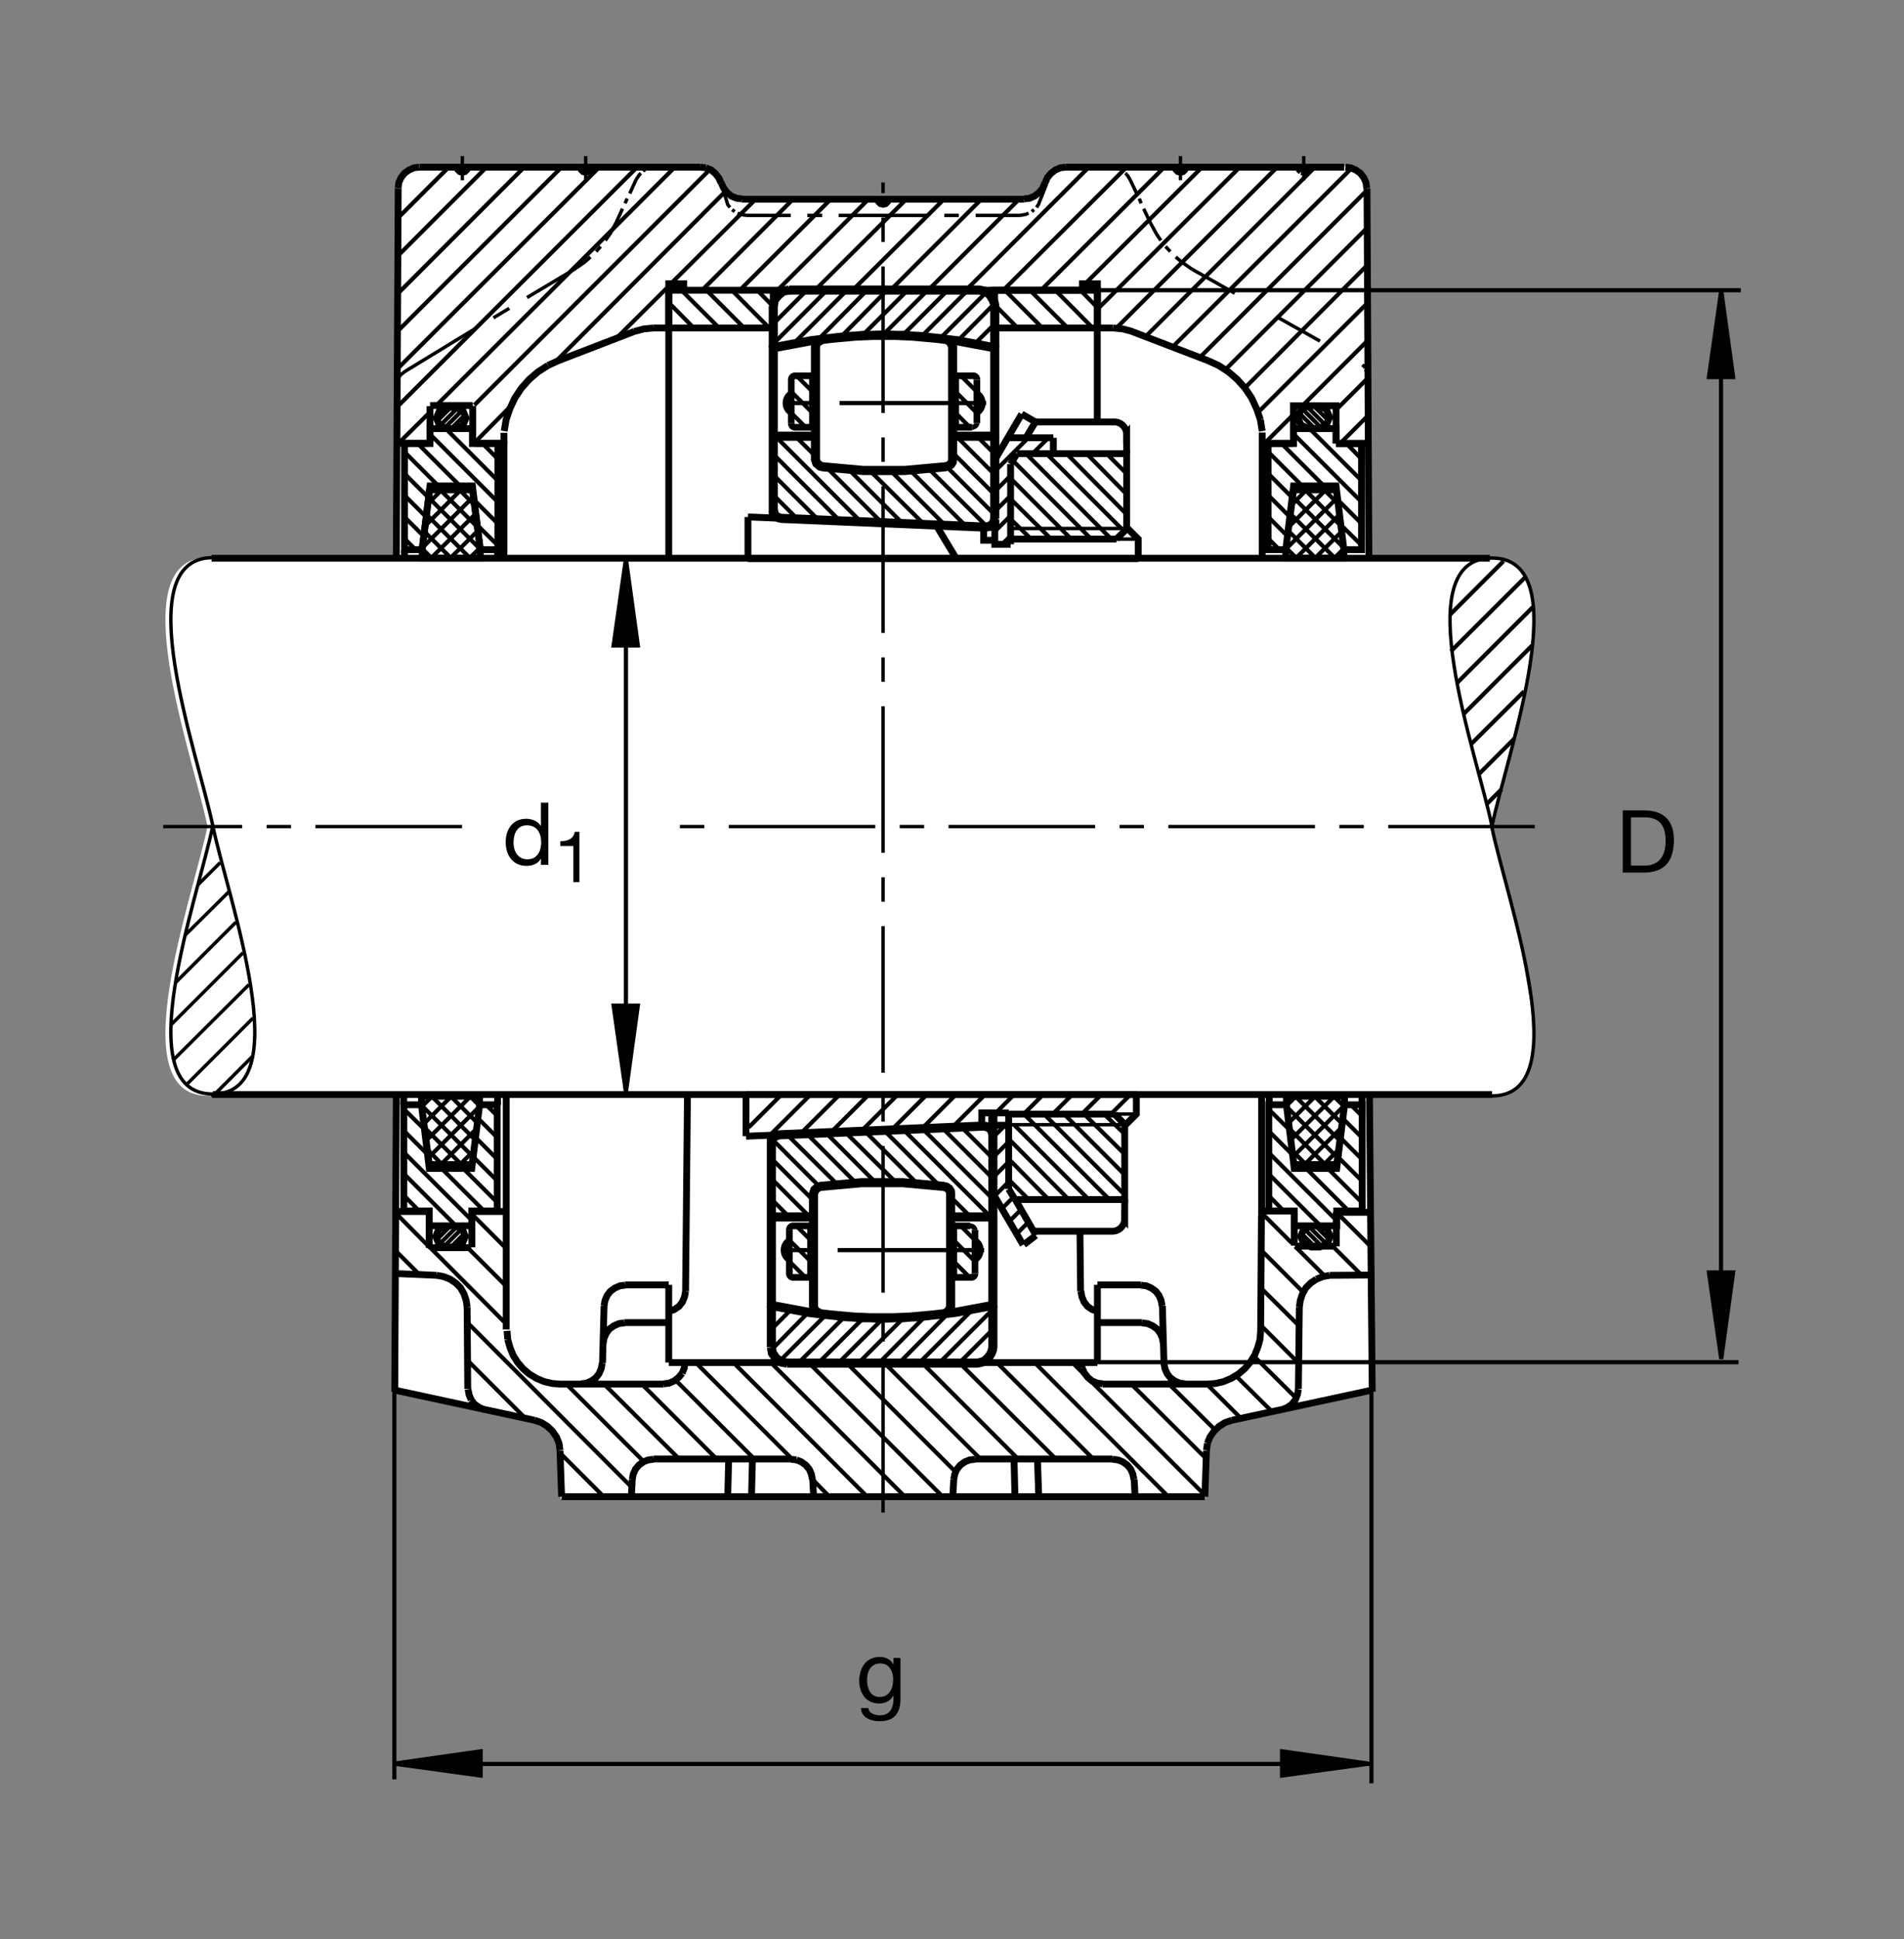 <?xml version="1.0" encoding="utf-8"?>
<!-- Generator: Adobe Illustrator 22.1.0, SVG Export Plug-In . SVG Version: 6.00 Build 0)  -->
<svg version="1.1" id="Ebene_1" xmlns="http://www.w3.org/2000/svg" xmlns:xlink="http://www.w3.org/1999/xlink" x="0px" y="0px"
	 viewBox="0 0 779.526 793.701" style="enable-background:new 0 0 779.526 793.701;" xml:space="preserve">
<rect x="0" y="0" width="779.526" height="793.701" fill="#808080" stroke="none"/>
<style type="text/css">
	.st0{fill:none;}
	.st1{fill:#FFFFFF;}
	.st2{fill:none;stroke:#000000;stroke-width:1.398;stroke-miterlimit:10;}
	.st3{fill:none;stroke:#000000;stroke-width:1.398;stroke-miterlimit:10.433;stroke-dasharray:60,10,10,10;}
	.st4{fill:none;stroke:#000000;stroke-width:2.796;stroke-miterlimit:10;}
	.st5{fill:none;stroke:#000000;stroke-width:1.398;stroke-miterlimit:10.433;}
	.st6{fill:none;stroke:#000000;stroke-width:2.796;stroke-miterlimit:10.433;}
	.st7{fill:none;stroke:#000000;stroke-width:1.398;stroke-miterlimit:10.433;stroke-dasharray:20,20;}
	.st8{fill:none;stroke:#000000;stroke-width:1.701;stroke-miterlimit:3.864;}
	.st9{stroke:#000000;stroke-width:1.701;stroke-miterlimit:3.864;}
	.st10{fill:none;stroke:#000000;stroke-width:3.728;stroke-miterlimit:10;}
	.st11{fill:none;stroke:#000000;stroke-width:1.701;stroke-miterlimit:10;}
	.st12{fill:none;stroke:#000000;stroke-width:2.721;stroke-miterlimit:3.864;}
	.st13{fill:none;stroke:#000000;stroke-width:1.701;stroke-miterlimit:3.864;stroke-dasharray:60,10,10,10;}
	.st14{fill:none;stroke:#000000;stroke-width:2.041;stroke-miterlimit:3.864;}
	.st15{fill:none;stroke:#000000;stroke-width:1.701;stroke-miterlimit:10.433;}
</style>
<polygon class="st0" points="0,0 779.526,0 779.526,793.701 0,793.701 0,0 "/>
<path class="st1" d="M162.227,228.335l0.806-151.152l1.23-4.768l1.43-1.822l1.822-1.301l2.08-0.911l2.568-0.258h114.34l4.038,0.659
	l0.386,0.51l1.69,1.43l1.43,1.822l0.913,2.082l1.04,2.08l1.431,1.821l1.689,1.431l2.211,0.91l2.212,0.391h57.881l57.876-0.13
	l2.217-0.261l2.08-0.91l1.816-1.431l1.436-1.692l0.391-0.129l0.645-2.08l0.918-2.212l1.426-1.692l1.827-1.43l2.08-0.911l2.207-0.258
	h114.248l2.734,0.258l2.08,0.911l1.817,1.301l1.436,1.822l0.908,2.083l0.391,2.339l0.449,151.741l48.584-0.034l2.978-0.01
	l3.74,0.613l3.203,1.497l2.832,2.251l2.109,3.137l1.865,4.316l1.084,4.219l0.498,4.982l0.029,7.681l-0.684,8.74l-1.729,11.362
	l-2.07,10.554l-12.607,50.622l3.623,14.378l4.502,17.451l4.316,17.813l2.363,13.492l1.553,8.906l0.791,8.946l0.029,8.095
	l-1.016,6.719l-1.836,5.874l-2.666,3.93l-4.111,3.081l-4.541,1.377l-4.786-0.479l-47.675,0.044l0.371,120.942l-56.66,12.954
	l-2.725,0.909l-2.471,1.563l-2.08,1.948l-1.699,2.47l-1.035,2.603l-0.391,2.861l-0.654,18.994H361.426H229.536l-0.65-18.994
	l-0.395-2.861l-1.04-2.603l-1.689-2.47l-2.08-1.948l-3.042-2.076l-57.627-12.363l-0.786-121.387l-77.28-0.229
	c-35.508,0-6.064-80.767,0-110.21c-6.064-29.445-35.508-109.985,0-109.985C139.526,228.252,162.227,228.335,162.227,228.335
	L162.227,228.335z"/>
<line class="st2" x1="231.743" y1="612.548" x2="229.927" y2="610.605"/>
<line class="st3" x1="628.354" y1="338.281" x2="271.66" y2="338.281"/>
<path class="st2" d="M560.054,154.194l-0.899-2.976 M558.863,150.581l-0.293-0.566l-0.8-0.708 M488.101,110.222l-4.288-2.986
	l-2.461-2.077 M479.145,102.951l-1.953-2.075 M475.249,98.408l-1.816-2.725l-2.471-4.543 M428.423,75.39l-3.281,8.352l-0.772,1.167
	 M423.326,85.817l-0.909,0.779 M421.118,87.246l-1.299,0.52l-2.207,0.388 M454.741,68.425l2.461,0.259l0.654,0.391 M458.892,69.463
	l0.517,0.259l0.391,0.391 M460.708,70.894l0.655,0.517 M461.363,71.411l1.299,2.078 M305.601,88.154l-2.339-0.388l-1.299-0.52
	 M300.796,86.596l-1.035-0.779 M298.848,84.91l-0.909-1.167l-2.426-8.052 M268.477,68.425l-2.466,0.259l-0.65,0.391 M264.194,69.463
	l-0.522,0.259l-0.385,0.391 M262.378,70.894l-0.522,0.517l-1.426,2.078 M252.251,91.14l-2.465,4.543l-1.949,2.725 M245.889,100.876
	l-1.816,2.075 M241.738,105.159l-2.339,2.077l-4.282,2.986 M361.543,88.154h-18.174 M336.621,88.154h-6.099 M323.77,88.154h-18.169
	 M260.43,73.488l-2.598,5.711 M256.792,81.276l-0.908,1.946 M254.849,85.429l-2.598,5.711 M239.79,73.747v-3.116 M239.79,69.333
	v-1.038 M239.79,67.126v-3.245 M235.118,110.222l-19.341,11.55 M208.506,126.187l-6.489,3.894 M189.297,73.747v-3.116
	 M189.297,69.333v-1.038 M189.297,67.126v-3.245 M361.543,88.154h18.174 M386.597,88.154h5.971 M399.448,88.154h18.164
	 M462.661,73.488l2.724,5.711 M466.421,81.276l0.782,1.946 M468.238,85.429l2.724,5.711 M483.296,73.747v-3.116 M483.296,69.333
	v-1.038 M483.296,67.126v-3.245 M533.784,73.747v-3.116 M533.784,69.333v-1.038 M533.784,67.126v-3.245"/>
<path class="st4" d="M273.799,118.789v15.444 M610.854,447.964H87.129 M86.626,228.469h523.34 M516.783,176.421l-0.782-4.675
	 M516.001,171.745l-1.552-4.541l-2.08-4.414l-2.598-3.894l-3.242-3.636l-3.633-3.115l-4.023-2.595l-4.288-1.945 M449.292,134.233
	h-42.07v-15.444h42.07V134.233L449.292,134.233z M427.866,74.914l0.918-2.204l1.426-1.689l1.816-1.426l2.07-0.91l2.207-0.259
	 M481.216,68.425l0.264,1.038l0.781,0.779l1.035,0.261l1.035-0.261l0.781-0.779l0.263-1.038 M531.714,68.425l0.254,1.038
	l0.781,0.779 M532.749,70.242l1.036,0.261l1.045-0.261l0.772-0.779l0.263-1.038 M550.835,68.425l2.207,0.259l2.081,0.91l1.816,1.299
	l1.426,1.816l0.908,2.075l0.264,2.207 M363.618,81.535l-0.259,1.037l-0.777,0.779l-1.04,0.258 M361.543,83.61l-1.04-0.258
	l-0.776-0.779l-0.259-1.037 M171.699,68.425l-2.207,0.259l-2.076,0.91l-1.816,1.299l-1.426,1.816l-0.913,2.075l-0.259,2.207
	 M207.608,544.663l0.259,3.506 M207.867,548.169l0.908,3.247l1.299,3.242l1.816,2.857l2.207,2.598l2.592,2.207l2.988,1.817
	l3.115,1.299l3.374,0.776l3.374,0.259 M494.194,566.469l3.379-0.259l3.369-0.776l3.115-1.299l2.988-1.817l2.598-2.207l2.207-2.598
	l1.816-2.857l1.299-3.242l0.908-3.247l0.254-3.506 M191.636,568.549l0.385,2.207l0.908,2.203 M192.93,572.959l1.43,1.821
	l1.949,1.299l2.207,0.908 M247.319,534.409l0.386-2.207l0.913-2.075l1.294-1.69l1.821-1.294l2.076-0.909l2.207-0.263
	 M280.42,557.646l-0.263,2.207l-0.909,2.207 M279.248,562.06l-1.425,1.685l-1.817,1.425l-2.08,0.909l-2.202,0.263 M246.538,557.905
	l-0.386,2.207l-0.908,2.076l-1.299,1.69l-1.816,1.293l-2.08,0.909l-2.207,0.263 M246.929,549.858l0.39-2.207l0.908-2.08l1.299-1.684
	l1.816-1.299l2.075-0.908l2.207-0.259 M273.799,536.748l2.207-0.781l1.944-1.299l1.431-1.816l0.908-2.207l0.391-2.207
	 M323.901,597.236l2.207,0.259 M326.108,597.495l1.949,0.776l1.816,1.299l1.426,1.689l0.908,2.076l0.391,2.075 M267.568,597.236
	l-2.207,0.259l-1.948,0.776l-1.816,1.299l-1.426,1.689l-0.913,2.076l-0.385,2.075 M191.245,534.931l-0.391-2.729l-0.908-2.724
	l-1.426-2.466l-1.948-1.948l-2.339-1.558l-2.592-1.035l-2.856-0.522 M467.593,541.42l2.207,0.259l2.07,0.908l1.816,1.299
	l1.299,1.684l0.909,2.08l0.391,2.207 M476.548,557.905l0.391,2.207l0.909,2.076l1.298,1.69l1.816,1.293l2.071,0.909l2.207,0.263
	 M455.523,597.236l2.207,0.259l1.943,0.776l1.817,1.299l1.425,1.689l0.909,2.076l0.391,2.075 M451.49,566.342l-2.198-0.263
	l-2.207-0.909l-1.69-1.425l-1.425-1.817l-0.909-2.075 M443.061,559.854l-0.264-2.207 M467.076,525.971l2.197,0.263l2.08,0.909
	l1.816,1.294l1.299,1.69l0.908,2.075l0.391,2.207 M524.703,576.987l2.207-0.908l1.943-1.299l1.436-1.821l0.898-2.203l0.391-2.207
	 M399.189,597.236l-2.212,0.259l-1.943,0.776l-1.822,1.299l-1.425,1.689l-0.909,2.076l-0.391,2.075 M546.968,181.513h13.203
	 M259.648,135.661l3.896-1.038l4.023-0.391 M228.628,147.605l-4.282,1.945 M295.215,74.914l-0.908-2.076l-1.426-1.818l-1.689-1.426
	l-2.207-0.91 M288.984,68.684l-2.207-0.259 M295.347,74.914l0.908,2.077l1.426,1.816l1.689,1.428l2.207,0.911l2.202,0.258
	 M359.468,81.535l0.259,1.037l0.776,0.779l1.04,0.258l1.04-0.258l0.777-0.779l0.259-1.037 M241.865,68.425l-0.259,1.038
	l-0.776,0.779l-1.04,0.261l-1.04-0.261l-0.776-0.779l-0.259-1.038 M191.377,68.425l-0.264,1.038l-0.777,0.779l-1.04,0.261
	l-1.035-0.261l-0.781-0.779l-0.258-1.038 M455.649,134.233l4.023,0.391l3.897,1.038 M419.302,81.406l2.207-0.258l2.08-0.911
	l1.816-1.428l1.426-1.687l0.908-2.207 M544.429,521.948l-2.852,0.522l-2.598,1.035 M538.979,523.505l-2.334,1.558l-1.953,1.948
	l-1.426,2.466l-0.909,2.724l-0.391,2.729 M504.321,581.269l-2.724,0.908l-2.471,1.557l-2.07,1.948l-1.69,2.466l-1.035,2.593
	 M494.331,590.742l-0.391,2.857 M455.523,597.104h-56.333 M361.543,612.548h131.743 M449.292,557.646H273.828 M323.901,597.104
	h-56.333 M229.278,593.599l-0.391-2.857l-1.04-2.593l-1.684-2.466l-2.076-1.948l-2.47-1.557l-2.725-0.908 M246.67,557.905
	l0.649-23.496 M162.256,448.291l-0.645,121.265 M256.016,525.844h17.783 M332.725,605.41l0.39,7.138 M228.496,566.469h43.228
	 M442.534,528.438l0.391,2.207l0.908,2.207l1.426,1.816l1.953,1.299l2.207,0.781 M449.292,525.844v31.802 M281.456,447.964
	l-0.777,80.474 M218.892,581.269l-57.193-12.334 M191.504,568.418l-0.258-33.487 M171.797,68.425h114.981 M295.347,74.914v0.131
	 M303.779,81.535h57.764 M273.799,134.233h-6.23 M259.648,135.661l-31.021,11.943 M529.458,181.477h-12.773 M529.536,181.521
	v-15.442h17.461v15.442 M550.308,68.425H436.304 M427.866,74.914v0.131 M419.302,81.535h-57.759 M559.664,77.121l0.781,151.184
	 M463.433,135.661l31.152,11.943 M193.55,181.721v-15.617 M467.076,525.844h-17.784 M475.894,534.409l0.654,23.496 M442.408,528.438
	l-0.264-24.986 M504.321,581.269l57.315-12.334 M467.593,541.289h-18.301 M229.278,593.73l0.649,18.818 M517.046,495.61h12.286
	 M561.821,569.555l-1.152-121.22 M547.124,496.03v14.057 M546.948,510.004H530.22 M516.46,497.304l-0.332,47.358 M531.968,534.931
	l-0.39,33.487 M494.722,566.469H451.49 M493.94,593.73l-0.654,18.818 M390.488,605.41l-0.391,7.138 M273.799,557.646v-31.802
	 M529.878,496.728v13.056 M547.378,496.152h13.536 M425.279,612.548l-0.528-15.444 M415.151,597.104l0.391,15.444 M361.543,612.548
	H229.927 M255.625,541.289h18.174 M298.331,597.104l-0.391,15.444 M307.676,612.548l0.391-15.444 M258.873,605.41l-0.391,7.138
	 M464.341,605.41l0.39,7.138 M176.05,181.584V166.24 M162.461,181.447h12.583 M561.333,521.831l-16.904,0.117 M193.55,165.957
	h-17.485 M162.3,521.23l16.484,0.718"/>
<path class="st5" d="M87.129,447.739c-35.43,0-6.049-80.376,0-109.758 M87.129,447.739c35.435,0,6.05-80.376,0-109.758
	 M87.129,228.222c-35.43,0-6.049,80.373,0,109.758 M610.835,228.386c-35.43,0-6.055,80.374,0,109.756 M610.835,228.386
	c35.43,0,6.045,80.374,0,109.756"/>
<path class="st6" d="M516.529,497.304v-48.969 M516.753,176.992v51.084 M207.261,544.116v-95.825"/>
<path class="st4" d="M273.799,134.233h42.769v-15.444h-42.769V134.233L273.799,134.233z M273.799,228.469V116.147h6.133v2.641
	h163.217v-2.641h6.143v18.086h6.357"/>
<line class="st3" x1="361.543" y1="619.033" x2="361.543" y2="74.69"/>
<line class="st4" x1="163.033" y1="77.121" x2="162.256" y2="228.305"/>
<polyline class="st2" points="162.598,155.918 163.843,153.569 165.845,151.994 194.751,134.365 "/>
<line class="st6" x1="206.328" y1="177.136" x2="206.328" y2="228.151"/>
<path class="st5" d="M610.835,448.51c35.43,0,6.045-80.374,0-109.756"/>
<path class="st4" d="M193.208,495.893v14.594 M175.713,496.025v14.668 M162.3,495.825h12.744 M192.871,510.634h-16.807
	 M207.403,495.825h-13.174 M449.243,171.953v-37.798"/>
<path class="st2" d="M69.785,419.628l29.692-29.689 M101.938,402.959l-31.201,31.069 M76.396,443.848l27.197-27.193
	 M103.613,432.109l-16.875,16.875 M81.177,361.999l8.946-8.945 M93.667,364.987l-17.778,17.649 M71.86,402.143l24.683-24.681"/>
<path class="st6" d="M519.634,451.845v-3.911 M557.603,452.075v-3.911"/>
<path class="st4" d="M526.675,448.671v3.477l3.076,24.462h17.52l3.213-24.462v-3.477H526.675L526.675,448.671z M529.888,495.6
	h-10.42v-43.482l7.207,0.03l3.213,26.069h17.383l3.213-26.069h7.217V495.6h-10.43v6.084h-17.383V495.6L529.888,495.6L529.888,495.6z
	 M536.841,501.684l-3.037,1.299l-1.309,3.042l1.309,3.042l3.037,1.304h3.477l3.047-1.304l1.299-3.042l-1.299-3.042l-3.047-1.299
	H536.841L536.841,501.684z M550.21,228.435v-3.477l-3.076-24.465h-17.519l-3.213,24.465v3.477H550.21L550.21,228.435z
	 M546.998,181.508h10.429v43.479l-7.217-0.029l-3.212-26.07h-17.383l-3.213,26.07h-7.216v-43.45h10.43v-6.084h17.383V181.508
	L546.998,181.508L546.998,181.508z M196.358,448.671v3.477l-3.076,24.462h-17.52l-3.213-24.462v-3.477H196.358L196.358,448.671z
	 M193.14,495.6h10.429v-43.482l-7.212,0.03l-3.218,26.069h-17.378l-3.213-26.069h-7.217V495.6h10.43v6.084h17.378V495.6
	L193.14,495.6L193.14,495.6z M186.191,501.684l3.042,1.299l1.304,3.042l-1.304,3.042l-3.042,1.304h-3.477l-3.042-1.304l-1.303-3.042
	l1.303-3.042l3.042-1.299H186.191L186.191,501.684z M172.823,228.435v-3.477l3.081-24.465h17.515l3.218,24.465v3.477H172.823
	L172.823,228.435z M224.346,149.55l-4.023,2.595l-3.638,3.115l-3.242,3.636l-2.598,3.894l-2.076,4.414l-1.558,4.541l-0.781,4.675
	 M206.431,180.5L206.431,180.5l-0.127,0.947h-12.076"/>
<path class="st6" d="M165.298,452.221v-4.199 M203.701,452.221v-3.897 M165.601,225.102v3.301 M203.701,224.802v3.301"/>
<line class="st3" x1="189.16" y1="338.281" x2="66.802" y2="338.281"/>
<line class="st7" x1="488.101" y1="110.222" x2="557.026" y2="148.919"/>
<path class="st4" d="M539.712,175.424l3.271-1.404l1.407-3.271l-1.407-3.277l-3.271-1.401h-3.74l-3.281,1.401l-1.396,3.277
	l1.396,3.271l3.281,1.404H539.712L539.712,175.424z M182.993,175.424l-3.042-1.304l-1.304-3.039l1.304-3.044l3.042-1.302h3.477
	l3.037,1.302l1.304,3.044l-1.304,3.039l-3.037,1.304H182.993L182.993,175.424z M176.04,181.508h-10.43v43.479l7.212-0.029
	l3.217-26.07h17.378l3.218,26.07h7.212v-43.45h-10.43v-6.084H176.04V181.508L176.04,181.508L176.04,181.508z"/>
<path class="st8" d="M304.629,134.172l-15.385-15.383 M278.99,118.789l15.444,15.444 M284.053,134.233l-10.254-10.383
	 M299.629,118.789l15.347,15.476 M297.031,78.291l-69.702,69.832 M208.896,166.425l-14.492,14.624 M194.229,165.776l96.445-96.442
	 M276.265,68.425l-97.764,97.632 M162.598,166.518l98.223-98.093 M245.371,68.425l-82.617,82.488 M162.867,135.486l67.06-67.061
	 M214.609,68.425l-51.768,51.77 M162.818,104.768l36.343-36.343 M183.716,68.425l-20.781,20.782 M274.688,116.079l34.678-34.543
	 M324.678,81.535l-37.251,37.253 M302.871,118.789l37.255-37.253 M355.572,81.535l-37.251,37.253 M333.638,118.789l37.382-37.253
	 M386.465,81.535l-37.383,37.253 M364.531,118.789l37.251-37.253 M417.222,81.535l-37.246,37.253 M395.42,118.789l50.367-50.364
	 M176.294,168.398l-13.032,12.9 M252.31,138.46l21.65-21.521 M273.799,132.417l-1.689,1.816 M184.556,166.735l-5.738,5.735
	 M181.86,175.339l7.476-7.473 M190.552,169.602l-5.821,5.823 M180.039,174.296l7.383-7.387 M194.375,206.796l-6.084-6.171
	 M174.648,210.62l17.817,17.815 M176.733,228.435l-3.823-3.824 M172.91,224.177l21.03-21.03 M192.203,228.435l4.345-4.258
	 M203.882,205.527l-27.602-27.602 M196.548,224.697l-21.118-21.115 M195.508,215.747l-15.122-15.122 M174.038,215.227l14.516-14.602
	 M194.81,210.186l-18.335,18.249 M173.779,217.573l10.865,10.862 M184.38,228.435l11.299-11.297 M175.171,206.186l5.562-5.561
	 M170.879,181.389l16.85,16.848 M178.863,198.237l-13.081-13.086 M165.479,193.715l9.902,9.9 M174.419,211.521l-9.14-9.141
	 M165.479,211.445l7.729,7.727 M169.766,224.594l-4.585-4.588 M183.179,176.093l20.288,20.286 M203.931,187.981l-6.348-6.482
	 M203.873,214.382l-9.6-9.602 M195.776,215.283l8.232,8.101 M426.763,134.233l-15.42-15.542 M421.694,118.789l15.449,15.444
	 M447.241,134.079l-15.156-15.291 M442.339,118.789l6.905,7.039 M461.226,68.425l-50.488,50.364 M426.186,118.789l50.488-50.364
	 M492.124,68.425l-47.88,47.746 M449.292,126.577l58.271-58.152 M522.886,68.425l-65.81,65.808 M469.019,137.739l69.316-69.314
	 M553.365,68.842l-73.311,73.179 M491.216,146.306l68.799-68.801 M560.015,92.949l-58.291,58.289 M509.644,158.767l50.371-50.501
	 M560.015,123.842l-44.922,44.919 M517.876,181.298l11.631-11.628 M533.13,166.171l26.885-26.882 M560.015,154.736l-13.067,13.062
	 M560.015,170.151l-11.397,11.397 M557.534,205.527l-27.598-27.602 M524.536,181.389l16.845,16.848 M532.515,198.237l-13.086-13.086
	 M519.136,193.715l9.903,9.9 M528.071,211.521l-9.141-9.141 M519.136,211.445l7.724,7.727 M523.423,224.594l-4.59-4.588
	 M536.167,175.427l20.957,20.952 M557.583,187.981l-6.348-6.482 M557.524,214.382l-9.599-9.602 M549.429,215.283l8.232,8.101
	 M537.837,166.098l5.977,5.971 M540.786,174.949l-7.646-7.646 M532.007,169.126l6.299,6.299 M542.769,174.067l-7.607-7.607
	 M528.658,206.796l6.084-6.171 M548.384,210.62l-17.813,17.815 M546.294,228.435l3.829-3.824 M550.123,224.177l-21.026-21.03
	 M530.835,228.435l-4.345-4.258 M526.49,224.697l21.113-21.115 M527.524,215.747l15.127-15.122 M548.99,215.227l-14.512-14.602
	 M528.228,210.186l18.33,18.249 M549.253,217.573l-10.859,10.862 M538.648,228.435l-11.289-11.297 M547.867,206.186l-5.567-5.561
	 M599.341,292.111l27.9-27.902 M623.99,282.944l-21.944,21.814 M605.347,316.936l14.688-14.687 M614.81,322.951l-6.026,6.023
	 M593.667,251.543l21.904-21.902 M624.243,236.445l-30.224,30.1 M596.646,279.399l30.898-30.905 M548.228,470.313l-6.084,6.167
	 M528.501,466.489l17.813-17.818 M530.591,448.671l-3.828,3.824 M526.763,452.929l21.026,21.031 M546.06,448.671l4.336,4.258
	 M550.396,452.407l-21.113,21.118 M549.36,461.362l-15.127,15.117 M527.896,461.879l14.512,14.6 M548.667,466.919l-18.339-18.247
	 M527.632,459.536l10.86-10.864 M538.238,448.671l11.299,11.299 M529.019,470.918l5.566,5.561 M519.273,471.577l27.607,27.602
	 M552.28,495.717l-17.51-17.505 M543.667,478.247l13.711,13.706 M557.681,483.393l-9.902-9.903 M548.735,465.586l9.141,9.141
	 M557.681,465.664l-7.734-7.73 M553.394,452.514l4.58,4.585 M539.976,501.015l-20.284-20.288 M519.224,489.126l6.347,6.48
	 M519.283,462.724l9.599,9.599 M527.378,461.826l-8.232-8.1 M538.414,510.371l-5.743-5.732 M535.718,501.767l7.471,7.475
	 M544.399,507.504l-5.82-5.82 M533.892,502.813l7.383,7.387 M516.909,512.216l16.621,16.612 M542.358,522.207l-12.08-12.08
	 M528.853,508.711l-11.777-11.782 M545.738,510.141l11.318,11.323 M561.167,510.127l-13.799-13.799 M516.04,526.933l15.889,15.757
	 M377.378,557.646l39.463,39.458 M432.28,597.104l-39.585-39.458 M408.14,557.646l39.463,39.458 M463.179,566.469l30.634,30.503
	 M497.447,585.161l-18.828-18.691 M493.286,611.899l-54.248-54.253 M423.589,557.646l54.776,54.902 M506.148,563.232l14.824,14.703
	 M530.718,572.236l-17.226-17.104 M508.228,580.634l-13.496-13.501 M531.626,557.832l-15.596-15.6 M278.081,597.104l-30.762-30.635
	 M231.875,566.469l31.67,31.675 M258.613,608.657l-67.368-67.495 M229.278,594.638l17.91,17.91 M262.764,566.469l30.634,30.635
	 M308.843,597.104l-32.188-32.193 M284.829,557.646l39.462,39.458 M355.054,612.548l-54.775-54.902 M315.596,557.646l54.902,54.902
	 M385.948,612.548l-54.908-54.902 M346.484,557.646l44.785,44.78 M401.392,597.104l-39.458-39.458 M332.725,605.542l6.884,7.006
	 M176.431,511.03l-14.385-14.517 M192.002,511.157l15.371,15.371 M207.403,511.108l-14.199-14.199 M171.645,521.563l-9.673-9.673
	 M191.377,556.733l23.75,23.755 M206.431,541.03l-29.571-29.702 M165.298,471.577l27.603,27.602 M198.301,495.717l-16.846-16.846
	 M190.318,478.872l13.086,13.081 M203.701,483.393l-9.897-9.903 M194.761,465.586l9.14,9.141 M186.001,501.015l-20.288-20.288
	 M165.249,489.126l6.353,6.48 M184.624,510.371l5.738-5.732 M187.319,501.767l-7.47,7.475 M178.628,507.504l5.826-5.82
	 M189.145,502.813l-7.387,7.387 M174.805,470.313l6.084,6.167 M194.531,466.489l-17.813-17.818 M192.447,448.671l3.823,3.824
	 M196.27,452.929l-21.03,21.031 M176.978,448.671l-4.346,4.258 M172.632,452.407l21.118,21.118 M173.677,461.362l15.122,15.117
	 M195.142,461.879l-14.512,14.6 M174.37,466.919l18.339-18.247 M195.4,459.536l-10.859-10.864 M184.8,448.671l-11.299,11.299
	 M194.014,470.918l-5.561,5.561 M203.701,465.664l-7.729-7.73 M199.414,452.514l4.59,4.585 M165.308,462.724l9.605,9.599
	 M173.403,461.826l-8.232-8.1 M310.034,118.789l6.436,6.568 M416.636,134.233l-9.405-9.529"/>
<g>
	<g>
		<path d="M224.495,353.936h-3.029v-2.494h-0.071c-0.998,2.031-3.349,2.922-5.879,2.922c-5.665,0-8.48-4.489-8.48-9.691
			s2.779-9.584,8.409-9.584c1.888,0,4.596,0.713,5.95,2.886h0.071v-9.477h3.029V353.936z M215.944,351.691
			c4.062,0,5.629-3.491,5.629-6.948c0-3.634-1.639-6.983-5.808-6.983c-4.133,0-5.522,3.527-5.522,7.126
			C210.244,348.342,212.025,351.691,215.944,351.691z"/>
	</g>
</g>
<g>
	<g>
		<path d="M237.208,361.018h-2.471v-14.766h-5.349v-1.977c2.82,0,5.378-0.756,5.93-3.866h1.89V361.018z"/>
	</g>
</g>
<path class="st8" d="M161.451,567.016v161.206 M561.636,721.923h-396.43 M561.479,563.12v166.699"/>
<polygon class="st9" points="524.893,726.669 560.323,721.797 524.893,716.748 524.893,726.669 "/>
<polygon class="st9" points="196.783,716.748 196.783,726.669 161.348,721.797 196.783,716.748 "/>
<line class="st8" x1="256.275" y1="228.598" x2="256.275" y2="447.002"/>
<polygon class="st9" points="709.576,154.324 704.703,118.891 699.654,154.324 709.576,154.324 "/>
<polygon class="st9" points="699.654,520.752 709.576,520.752 704.703,556.186 699.654,520.752 "/>
<path class="st8" d="M704.615,132.656v417.637 M449.233,118.779H712.72 M444.194,557.495h267.569"/>
<g>
	<g>
		<path d="M664.366,331.665h8.729c7.839,0,12.221,3.919,12.221,12.114c0,8.516-3.741,13.325-12.221,13.325h-8.729V331.665z
			 M667.751,354.254h5.63c2.316,0,8.551-0.641,8.551-10.012c0-6.057-2.245-9.727-8.48-9.727h-5.701V354.254z"/>
	</g>
</g>
<polygon class="st9" points="261.138,264.158 256.265,228.725 251.216,264.158 261.138,264.158 "/>
<polygon class="st9" points="251.216,411.567 261.138,411.567 256.265,447.002 251.216,411.567 "/>
<g>
	<g>
		<path d="M368.664,695.395c0,5.986-2.744,9.05-8.551,9.05c-3.456,0-7.447-1.389-7.625-5.416h3.028
			c0.142,2.209,2.779,2.993,4.775,2.993c3.955,0,5.522-2.85,5.522-6.983v-1.211h-0.071c-0.998,2.245-3.42,3.349-5.736,3.349
			c-5.487,0-8.23-4.311-8.23-9.335c0-4.347,2.138-9.727,8.516-9.727c2.316,0,4.382,1.033,5.487,3.064h-0.036h0.071v-2.636h2.85
			V695.395z M365.671,687.378c0-3.242-1.425-6.591-5.237-6.591c-3.884,0-5.451,3.171-5.451,6.698c0,3.314,1.211,7.019,5.202,7.019
			S365.671,690.834,365.671,687.378z"/>
	</g>
</g>
<path class="st2" d="M461.265,216.289h-47.51 M431.255,185.432l-0.215,0.215 M412.251,179.816l0.645-0.647"/>
<path class="st4" d="M466.02,228.628v-7.998l-4.755-4.751 M461.265,216.289v-30.642h-44.912 M416.353,185.647l-2.598,4.319
	 M413.755,189.965v30.664 M413.755,220.63v2.134 M413.755,222.771h-6.474v-34.534l11.016-18.786 M418.296,169.451l-11.016,18.786
	 M412.681,179.169h18.574 M431.255,179.169v6.477 M420.024,179.169l3.887-6.479 M407.28,215.878l-101.06-4.318 M306.221,211.589
	v17.029 M423.911,172.69l-5.616-3.24"/>
<line class="st5" x1="466.02" y1="220.63" x2="457.104" y2="220.63"/>
<path class="st10" d="M316.587,125.183l0.43-2.376l1.513-2.16l2.158-1.511l2.378-0.43 M390.005,178.52h17.275 M407.28,212.209
	l-0.43,1.726l-1.299,1.296l-1.875,0.498 M407.28,212.209V178.52 M316.587,141.379v37.141 M333.863,178.52h-17.276v30.232
	 M316.587,208.752v3.24 M407.28,215.878v-3.24 M407.28,178.52v-37.141"/>
<line class="st4" x1="457.104" y1="220.625" x2="413.755" y2="220.625"/>
<line class="st6" x1="461.323" y1="216.394" x2="457.085" y2="220.634"/>
<path class="st4" d="M466.02,228.62H306.201 M383.379,215.115l8.14,13.506"/>
<polyline class="st10" points="316.587,208.752 317.017,210.481 317.754,211.267 318.951,211.936 320.039,212.153 403.501,215.73 
	"/>
<path class="st4" d="M423.911,172.69h32.05l0.254-0.012c2.763,0,5.01,2.243,5.01,5.01l0.039-0.049v8.008"/>
<path class="st10" d="M386.983,191.044l-16.626,1.511h-16.845l-16.626-1.511l-1.113-0.295l-1.387-1.148l-0.522-1.579v-45.997
	l0.283-1.377l0.796-0.784l1.943-1.079l16.626-1.512h16.845l16.626,1.512l1.211,0.451l1.367,1.292l0.445,1.496v45.997l-0.137,1.027
	l-0.547,0.911l-1.055,0.764L386.983,191.044L386.983,191.044z M316.587,125.183v16.196l0.762,0.801l14.785-2.744l14.902-1.728
	l14.897-0.647l14.902,0.647l14.897,1.728l14.727,2.756l0.82-0.813v-16.196l-0.166-0.996l-0.479-1.38l-1.299-2.16l-1.611-1.245
	l-1.914-0.524l-1.005-0.171h-77.74"/>
<polyline class="st6" points="402.74,215.535 402.74,221.106 407.144,221.106 "/>
<path class="st11" d="M407.27,202.49l-17.275-17.275 M387.515,190.94l19.755,19.755 M404.126,215.546l-24.052-23.842
	 M372.534,192.373l22.896,22.893 M386.943,214.985l-21.997-21.997 M356.148,192.609l22.212,21.999 M369.488,214.158l-22.144-22.146
	 M338.345,191.22l22.715,22.715 M333.853,186.726l-8.208-8.205 M317.441,178.52l34.888,34.893 M343.892,213.181l-27.314-27.319
	 M316.578,194.285l18.501,18.506 M326.548,212.463l-9.97-9.973 M391.509,178.52l15.761,15.764 M407.27,185.861l-7.339-7.341
	 M316.587,140.73l22.026-22.024 M330.405,118.706l-13.818,13.818 M316.587,124.318l5.396-5.398 M334.814,139.13l20.21-20.425
	 M363.228,118.706l-18.784,19.002 M353.296,137.061l18.354-18.355 M379.858,118.706l-18.139,18.137 M369.707,137.061l18.359-18.355
	 M396.27,118.706l-18.784,18.784 M385.039,138.354l18.784-18.787 M407.065,124.318l-14.682,14.9 M399.292,140.515l7.988-7.991
	 M346.816,118.706l-21.591,21.592 M407.28,140.73l-1.074,1.079 M461.255,193.852l-8.203-8.206 M444.849,185.647l16.406,16.628
	 M461.255,210.481l-24.609-24.834 M428.433,185.647l30.586,30.579 M455.005,220.634l-34.99-34.988 M420.953,179.233l-13.75,13.755
	 M413.755,195.796l24.864,24.863 M430.405,220.659l-16.651-16.441 M413.677,202.922l-6.474,6.479 M413.755,212.424l8.448,8.235
	 M413.677,219.333l-3.33,3.335 M407.203,217.607l6.474-6.479 M407.203,201.196l6.474-6.479 M414.615,188.452l32.207,32.207
	 M411.763,180.212l0.918-0.915"/>
<path class="st12" d="M332.632,174.787v-21.033 M399.961,173.227v-17.825 M391.289,174.787v-21.033"/>
<line class="st13" x1="403.726" y1="164.953" x2="319.531" y2="164.953"/>
<path class="st12" d="M323.848,161.149c-1.319,0.789-2.06,2.227-2.06,3.875c0,1.645,0.883,3.089,2.202,3.875 M390.044,174.875h7.969
	 M400.073,161.149c1.319,0.789,2.061,2.227,2.061,3.875c0,1.645-0.879,3.089-2.198,3.875 M333.877,174.875h-8.325
	c-0.894,0-1.587-0.72-1.587-1.616 M333.877,153.794h-8.325c-0.894,0-1.592,0.696-1.592,1.592v17.822"/>
<path class="st14" d="M397.978,174.865c0.894,0,1.963-0.727,1.963-1.624"/>
<path class="st12" d="M390.044,153.794h8.277l0.083-0.032c0.898,0,1.557,0.728,1.557,1.624"/>
<path class="st8" d="M397.173,174.934l-5.879-5.879 M399.908,168.986l-8.614-8.613 M399.908,160.307l-6.426-6.426 M329.913,174.934
	l-5.879-5.879 M332.646,168.986l-8.613-8.613 M332.646,160.307l-6.426-6.426"/>
<line class="st11" x1="422.759" y1="185.632" x2="429.243" y2="179.152"/>
<path class="st2" d="M460.474,460.293h-47.51 M430.454,491.147l-0.215-0.215"/>
<path class="st4" d="M465.229,447.954v7.993l-4.755,4.751 M460.474,460.288v30.645h-44.913 M415.561,490.932l-2.598-4.317
	 M412.964,486.616v-30.669 M412.964,455.947v-0.694 M412.964,460.537h-6.474v27.802l11.015,18.789 M418.853,509.453l-12.363-21.113
	 M415.288,490.234l8.809,15.284 M406.49,460.698l-101.06,4.322 M305.43,464.99v-17.026 M424.097,505.61l-4.912,3.77"/>
<line class="st5" x1="465.229" y1="455.947" x2="456.313" y2="455.947"/>
<path class="st10" d="M315.796,551.396l0.43,2.378l1.514,2.159l2.158,1.508l2.373,0.435 M389.214,498.056h17.276 M406.49,464.37
	l-0.43-1.729l-1.299-1.294l-1.875-0.498 M406.49,464.37v33.686 M315.796,535.2v-37.144 M333.072,498.056h-17.276v-30.229
	 M315.796,467.827v-3.242 M406.49,455.454v8.487 M406.49,498.056V535.2"/>
<line class="st4" x1="456.313" y1="455.952" x2="412.964" y2="455.952"/>
<line class="st6" x1="460.533" y1="460.185" x2="456.294" y2="455.942"/>
<line class="st4" x1="465.229" y1="447.959" x2="305.41" y2="447.959"/>
<polyline class="st10" points="315.796,467.827 316.226,466.098 316.963,465.313 318.159,464.643 319.248,464.428 402.71,460.849 
	"/>
<path class="st4" d="M423.12,503.891h32.051l0.254,0.009c2.763,0,5.01-2.246,5.01-5.009l0.039,0.049v-8.008"/>
<path class="st10" d="M386.191,485.532l-16.626-1.508H352.72l-16.626,1.508l-1.113,0.298l-1.387,1.147l-0.522,1.582v45.996
	l0.283,1.377l0.796,0.781l1.944,1.079l16.626,1.509h16.845l16.626-1.509l1.211-0.449l1.362-1.294l0.449-1.494v-45.996l-0.136-1.03
	l-0.552-0.908l-1.049-0.766L386.191,485.532L386.191,485.532z M315.796,551.396V535.2l0.762-0.801l14.785,2.745l14.897,1.729
	l14.903,0.649l14.902-0.649l14.898-1.729l14.726-2.754l0.821,0.811v16.196l-0.166,0.996l-0.478,1.382l-1.299,2.159l-1.621,1.245
	l-1.914,0.527l-0.996,0.171H322.27"/>
<polyline class="st6" points="401.948,461.044 401.948,455.473 413.033,455.473 "/>
<path class="st11" d="M315.781,474.086l17.276,17.276 M335.542,485.639l-19.76-19.756 M322.344,464.453l20.639,20.425
	 M350.518,484.209l-20.318-20.318 M338.408,463.891l19.702,19.697 M366.909,483.969l-20.859-20.645 M353.569,462.421l22.143,22.148
	 M384.712,485.356l-22.714-22.715 M389.204,489.853l8.208,8.203 M405.611,498.056l-36.07-36.074 M377.603,461.836l28.877,28.882
	 M406.479,482.294l-20.815-20.815 M393.54,461.147l12.94,12.939 M331.548,498.056l-15.767-15.762 M315.781,490.717l7.344,7.339
	 M406.49,535.849l-22.027,22.026 M392.671,557.876l13.819-13.823 M406.49,552.26l-5.401,5.4 M388.262,537.446l-20.21,20.43
	 M359.849,557.876l18.784-19.004 M369.78,539.521l-18.354,18.354 M343.218,557.876l18.14-18.14 M353.369,539.521l-18.354,18.354
	 M326.807,557.876l18.789-18.789 M338.038,538.222l-18.79,18.789 M316.011,552.26l14.682-14.903 M323.784,536.065l-7.988,7.988
	 M376.26,557.876l21.592-21.597 M315.796,535.849l1.079-1.079 M412.964,482.724l8.203,8.208 M429.37,490.932l-16.406-16.626
	 M412.964,466.098l24.619,24.834 M445.786,490.932l-30.586-30.581 M419.214,455.942l34.991,34.991 M407.222,489.438l5.664-5.659
	 M460.464,480.781l-24.853-24.858 M443.813,455.922l16.651,16.44 M406.411,473.842l6.474-6.475 M460.464,464.155l-8.447-8.233
	 M411.411,460.639l-5,5 M412.886,475.571l-6.474,6.48 M459.604,488.125l-32.207-32.203 M413.228,499.843l4.629-4.629
	 M414.908,489.951l-4.678,4.688 M416.323,504.907l4.619-4.629"/>
<path class="st12" d="M331.841,501.792v21.035 M399.17,503.354v17.822 M390.498,501.792v21.035"/>
<line class="st13" x1="402.935" y1="511.626" x2="318.74" y2="511.626"/>
<path class="st12" d="M323.057,515.43c-1.319-0.786-2.061-2.227-2.061-3.872c0-1.651,0.884-3.091,2.202-3.877 M389.253,501.704
	h7.964 M399.283,515.43c1.318-0.786,2.06-2.227,2.06-3.872c0-1.651-0.884-3.091-2.202-3.877 M333.086,501.704h-8.325
	c-0.893,0-1.587,0.717-1.587,1.616 M333.086,522.788h-8.325c-0.893,0-1.592-0.698-1.592-1.592v-17.827"/>
<path class="st14" d="M397.188,501.714c0.894,0,1.963,0.727,1.963,1.621"/>
<path class="st12" d="M389.253,522.788h8.276l0.083,0.029c0.898,0,1.557-0.728,1.557-1.621"/>
<path class="st8" d="M393.238,501.645l5.879,5.879 M390.503,507.592l8.613,8.613 M390.503,516.274l6.426,6.426 M325.977,501.645
	l5.879,5.879 M323.243,507.592l8.613,8.613 M323.243,516.274l6.425,6.426"/>
<path class="st15" d="M319.986,447.929l-13.491,13.491 M331.89,447.929l-16.401,16.401 M343.799,447.929l-16.064,16.06
	 M355.703,447.929l-15.826,15.825 M367.608,447.929l-15.137,15.136 M379.512,447.929l-14.449,14.449 M391.421,447.929
	l-13.491,13.491 M403.326,447.929l-13.492,13.491 M415.229,447.929l-7.344,7.339 M427.134,447.929l-8.35,8.35 M439.038,447.929
	l-8.105,8.111 M450.943,447.929l-8.32,8.325 M462.856,447.929l-8.32,8.311"/>
<g>
</g>
<g>
</g>
<g>
</g>
<g>
</g>
<g>
</g>
<g>
</g>
<g>
</g>
<g>
</g>
<g>
</g>
<g>
</g>
<g>
</g>
<g>
</g>
</svg>
